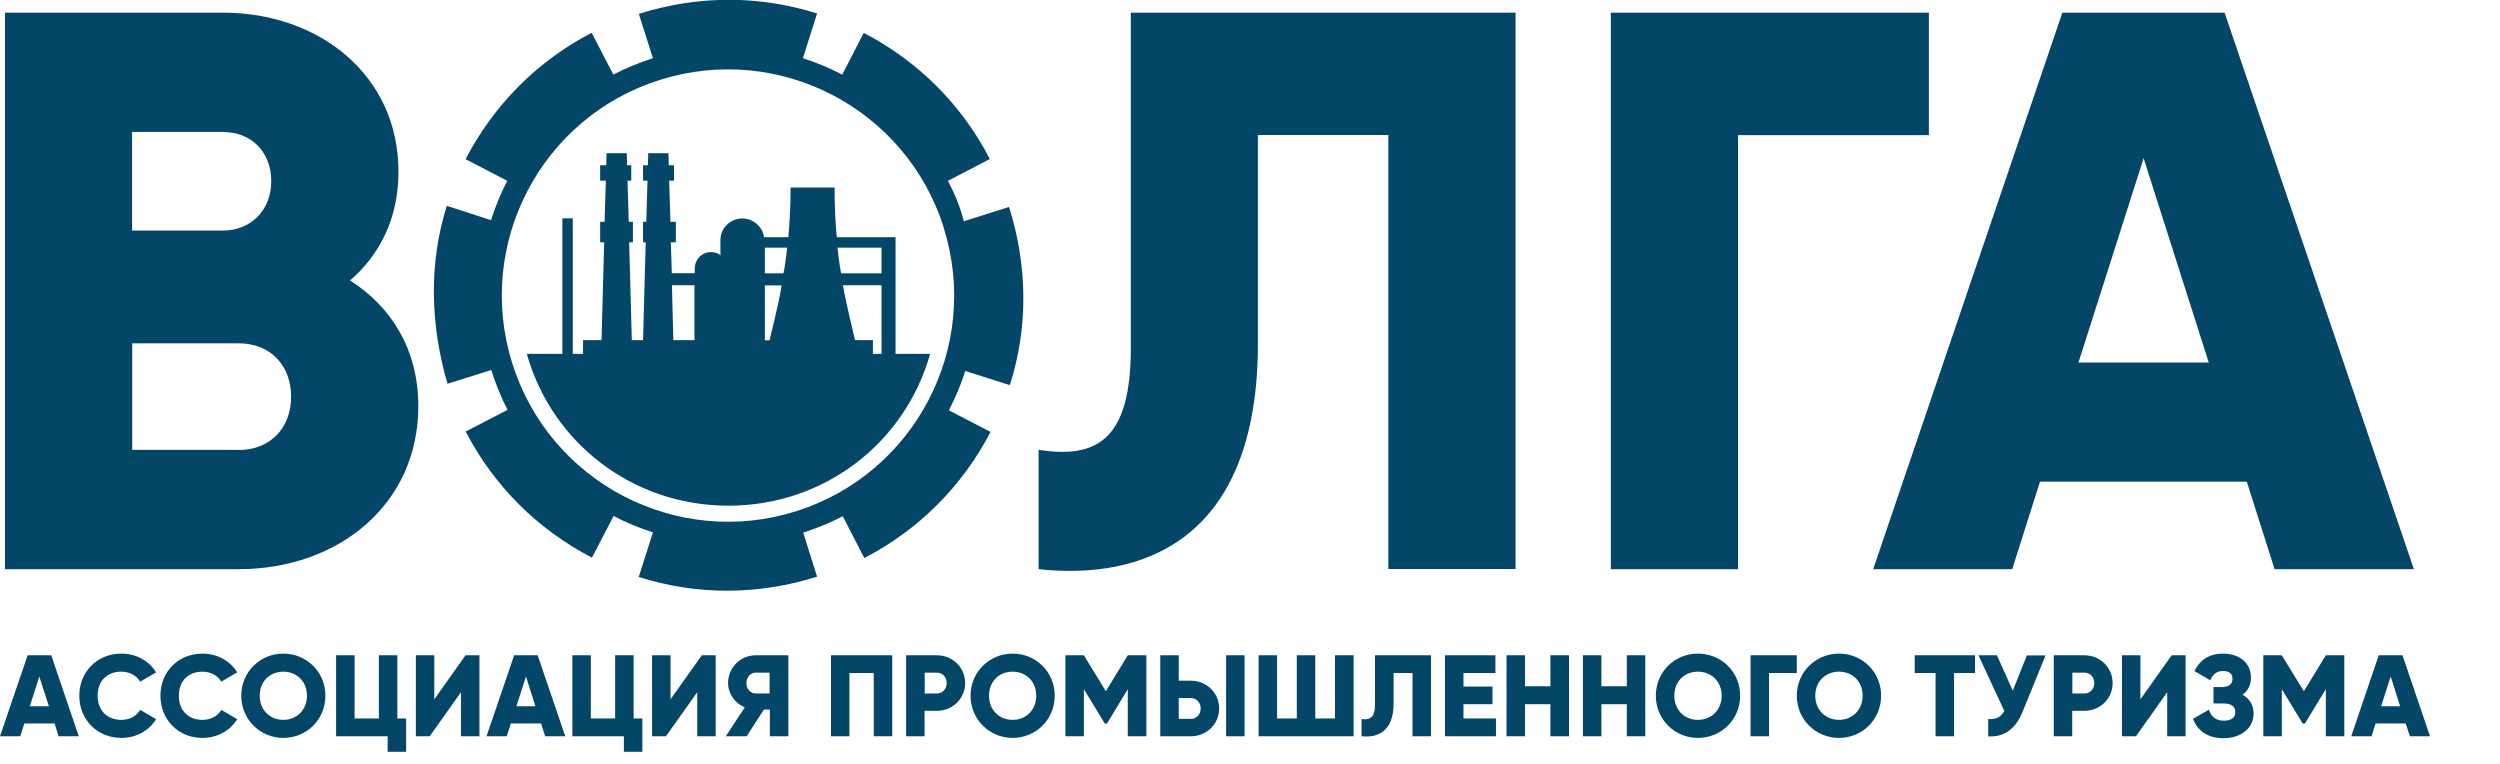 <?xml version="1.0" encoding="UTF-8"?> <svg xmlns="http://www.w3.org/2000/svg" id="_Слой_1" data-name="Слой_1" version="1.1" viewBox="0 0 180 55"><defs><style> .st0 { fill: #044668; fill-rule: evenodd; } </style></defs><path class="st0" d="M149.65,26.1l4.69-14.71,4.69,14.71h-9.39ZM163.79,40.98h10.01L160.17.91h-11.68l-13.62,40.07h10.01l2-6.3h14.89l2,6.3ZM138.88.91h-22.9v40.07h9.16V9.73h13.74V.91ZM74.77,40.98c7.39.8,15.8-1.95,15.8-16.26v-15h9.39v31.25h9.16V.91h-27.7v24.15c0,6.7-2.52,7.96-6.64,7.33v8.59ZM17.19,32.39h-7.67v-7.67h7.67c2.29,0,3.77,1.6,3.77,3.84s-1.49,3.84-3.77,3.84ZM16.04,9.5c2.11,0,3.49,1.49,3.49,3.55s-1.44,3.55-3.49,3.55h-6.53v-7.1h6.53ZM25.2,20.2c2.18-1.89,3.49-4.52,3.49-7.84,0-6.92-5.67-11.45-12.65-11.45H.36v40.07h16.83c7.15,0,12.93-4.64,12.93-11.74,0-4.06-1.94-7.16-4.92-9.05Z"></path><path class="st0" d="M69.4,15.93l3.25-1.03c1.33,4.21,1.4,8.63.06,12.83l-3.21-1.02c-.31.98-.71,1.92-1.18,2.83l3,1.56c-2.04,3.92-5.19,7.06-9.09,9.08l-1.55-3.01c-.9.47-1.86.86-2.85,1.18l1,3.17h0c-4.21,1.33-8.64,1.36-12.84.02l1.02-3.21c-.97-.31-1.93-.7-2.83-1.18l-1.56,3c-3.92-2.03-7.07-5.18-9.09-9.08l3.01-1.56c-.46-.9-.85-1.86-1.17-2.87l-3.15.99c-1.23-4.21-1.37-8.62-.05-12.81l3.18,1.03c.31-.97.7-1.92,1.17-2.83l-3-1.56c2.04-3.92,5.17-7.07,9.08-9.1l1.56,3.01c.9-.47,1.86-.86,2.85-1.18l-1.01-3.17h.02s0-.03,0-.03c4.23-1.33,8.63-1.34,12.81-.02l-1.02,3.22c.97.31,1.93.71,2.83,1.18l1.55-3c3.92,2.03,7.06,5.18,9.08,9.08l-3.02,1.57c.48.91.89,1.88,1.14,2.9ZM67.95,16.38c-2.71-8.57-11.85-13.33-20.43-10.63-8.58,2.7-13.34,11.85-10.63,20.43,2.71,8.58,11.85,13.33,20.43,10.63,8.57-2.71,13.33-11.85,10.62-20.43ZM37.9,25.48h2.59v-9.76h.75v9.76h.74v-.99h1.33l.19-7.04h-.29v-1.48h.32l.09-2.96h-.41v-1.11h.44l.02-.87h1.46l.02.87h.3v1.11h-.27l.09,2.96h.3v1.48h-.27l.19,7.04h.81l.19-7.04h-.19v-1.48h.23l.09-2.96h-.32v-1.11h.35l.02-.87h1.46l.02.87h.38v1.11h-.35l.09,2.96h.39v1.48h-.36l.07,2.22h1.65v-.31c0-.67.5-1.21,1.17-1.21.27,0,.56.09.68.24v-1.11c0-.86.72-1.55,1.58-1.55.79,0,1.46.61,1.56,1.35h1.75c.1-1.11.16-2.22.16-3.58h3.17c0,1.36.05,2.47.16,3.58h4.23v8.4h2.49c-1.81,6.42-7.63,10.93-14.52,10.93s-12.71-4.51-14.52-10.93ZM63.47,20.54h-2.78c.31,1.73.66,2.96.87,3.95h1.29v.99h.62v-4.94ZM60.3,17.83c.08.74.16,1.36.26,1.85h2.91v-1.85h-3.17ZM55.07,19.68h1.34c.1-.49.19-1.11.27-1.85h-1.61v1.85ZM55.07,24.5h.34c.22-.99.57-2.22.87-3.95h-1.21v3.95ZM48.38,20.54l.1,3.95h1.52v-3.95h-1.62Z"></path><path class="st0" d="M171.44,50.85l.69-2.14.68,2.14h-1.36ZM173.5,53.01h1.46l-1.98-5.83h-1.71l-1.98,5.83h1.46l.29-.92h2.17l.3.92ZM168.79,47.18h-1.33l-1.58,2.59-1.59-2.59h-1.33v5.83h1.33v-3.39l1.51,2.48h.15l1.51-2.48v3.39h1.33v-5.83ZM161.49,50c.37-.28.58-.69.58-1.21,0-1.07-.85-1.73-2.01-1.73-1.08,0-1.71.54-2.06,1.26l1.14.66c.15-.36.41-.67.92-.67.48,0,.68.22.68.58s-.27.58-.79.58h-.58v1.18h.74c.56,0,.83.23.83.62s-.27.62-.83.62c-.62,0-.92-.34-1.07-.79l-1.15.66c.34.83,1.01,1.39,2.21,1.39s2.16-.68,2.16-1.77c0-.62-.3-1.09-.8-1.36ZM156.03,53.01h1.33v-5.83h-1l-2.25,3.17v-3.17h-1.33v5.83h1.01l2.25-3.17v3.17ZM150.08,49.93h-.87v-1.5h.87c.41,0,.71.33.71.75s-.3.75-.71.75ZM150.08,47.18h-2.21v5.83h1.33v-1.83h.87c1.15,0,2.04-.89,2.04-2s-.9-2-2.04-2ZM145.94,47.18l-1.02,2.55-1.14-2.55h-1.33l1.86,4.01c-.23.41-.56.63-1.16.58v1.25c1.08.06,1.93-.46,2.45-1.71l1.68-4.12h-1.34ZM142.2,47.18h-4.34v1.28h1.5v4.55h1.33v-4.55h1.51v-1.28ZM132.41,51.83c-.95,0-1.71-.69-1.71-1.74s.76-1.73,1.71-1.73,1.7.69,1.7,1.73-.76,1.74-1.7,1.74ZM132.41,53.13c1.67,0,3.03-1.32,3.03-3.04s-1.36-3.03-3.03-3.03-3.04,1.32-3.04,3.03,1.36,3.04,3.04,3.04ZM129.37,47.18h-3.33v5.83h1.33v-4.55h2v-1.28ZM122.25,51.83c-.95,0-1.7-.69-1.7-1.74s.75-1.73,1.7-1.73,1.71.69,1.71,1.73-.76,1.74-1.71,1.74ZM122.25,53.13c1.68,0,3.04-1.32,3.04-3.04s-1.36-3.03-3.04-3.03-3.03,1.32-3.03,3.03,1.36,3.04,3.03,3.04ZM117.13,47.18v2.23h-1.83v-2.23h-1.33v5.83h1.33v-2.31h1.83v2.31h1.33v-5.83h-1.33ZM111.63,47.18v2.23h-1.83v-2.23h-1.33v5.83h1.33v-2.31h1.83v2.31h1.34v-5.83h-1.34ZM105.37,51.73v-1.03h2.09v-1.27h-2.09v-.97h2.3v-1.28h-3.63v5.83h3.67v-1.28h-2.34ZM98.04,53.01c1.08.12,2.3-.28,2.3-2.37v-2.18h1.36v4.55h1.33v-5.83h-4.03v3.52c0,.97-.37,1.16-.97,1.07v1.25ZM96.12,47.18v4.55h-1.42v-4.55h-1.33v4.55h-1.42v-4.55h-1.33v5.83h6.84v-5.83h-1.33ZM84.87,51.76v-1.5h.87c.41,0,.71.33.71.75s-.3.75-.71.75h-.87ZM88.28,53.01h1.33v-5.83h-1.33v5.83ZM83.53,53.01h2.21c1.15,0,2.04-.89,2.04-2s-.89-2-2.04-2h-.87v-1.83h-1.33v5.83ZM82.54,47.18h-1.34l-1.58,2.59-1.58-2.59h-1.33v5.83h1.33v-3.39l1.51,2.48h.15l1.5-2.48v3.39h1.34v-5.83ZM72.91,51.83c-.95,0-1.7-.69-1.7-1.74s.75-1.73,1.7-1.73,1.7.69,1.7,1.73-.75,1.74-1.7,1.74ZM72.91,53.13c1.67,0,3.03-1.32,3.03-3.04s-1.36-3.03-3.03-3.03-3.03,1.32-3.03,3.03,1.36,3.04,3.03,3.04ZM67.46,49.93h-.88v-1.5h.88c.41,0,.7.33.7.75s-.3.75-.7.75ZM67.46,47.18h-2.22v5.83h1.33v-1.83h.88c1.15,0,2.04-.89,2.04-2s-.89-2-2.04-2ZM64.25,47.18h-4.42v5.83h1.33v-4.55h1.75v4.55h1.33v-5.83ZM54.41,49.93c-.37,0-.67-.33-.67-.75s.3-.75.67-.75h1v1.5h-1ZM56.75,47.18h-2.33c-1.12,0-2,.89-2,2,0,.76.49,1.45,1.2,1.75l-1.36,2.08h1.5l1.24-1.92h.43v1.92h1.33v-5.83ZM50.19,53.01h1.34v-5.83h-1l-2.25,3.17v-3.17h-1.33v5.83h1l2.25-3.17v3.17ZM45.62,51.73v-4.55h-1.33v4.55h-1.75v-4.55h-1.33v5.83h3.71v1.12h1.33v-2.4h-.62ZM37.18,50.85l.69-2.14.68,2.14h-1.36ZM39.24,53.01h1.46l-1.99-5.83h-1.69l-1.99,5.83h1.46l.29-.92h2.18l.29.92ZM33.19,53.01h1.33v-5.83h-1l-2.25,3.17v-3.17h-1.33v5.83h1l2.25-3.17v3.17ZM28.61,51.73v-4.55h-1.33v4.55h-1.75v-4.55h-1.33v5.83h3.71v1.12h1.33v-2.4h-.62ZM20.4,51.83c-.95,0-1.7-.69-1.7-1.74s.75-1.73,1.7-1.73,1.7.69,1.7,1.73-.75,1.74-1.7,1.74ZM20.4,53.13c1.68,0,3.03-1.32,3.03-3.04s-1.36-3.03-3.03-3.03-3.03,1.32-3.03,3.03,1.36,3.04,3.03,3.04ZM14.58,53.13c1.06,0,2-.53,2.5-1.35l-1.15-.67c-.25.45-.76.72-1.35.72-1.04,0-1.7-.69-1.7-1.74s.66-1.73,1.7-1.73c.58,0,1.09.27,1.35.72l1.15-.67c-.51-.83-1.43-1.35-2.5-1.35-1.76,0-3.03,1.32-3.03,3.03s1.27,3.04,3.03,3.04ZM8.74,53.13c1.07,0,2-.53,2.5-1.35l-1.15-.67c-.25.45-.76.72-1.36.72-1.03,0-1.7-.69-1.7-1.74s.67-1.73,1.7-1.73c.6,0,1.09.27,1.36.72l1.15-.67c-.51-.83-1.44-1.35-2.5-1.35-1.75,0-3.03,1.32-3.03,3.03s1.28,3.04,3.03,3.04ZM2.15,50.85l.68-2.14.69,2.14h-1.36ZM4.21,53.01h1.46l-1.98-5.83h-1.7l-1.99,5.83h1.46l.29-.92h2.18l.29.92Z"></path></svg> 